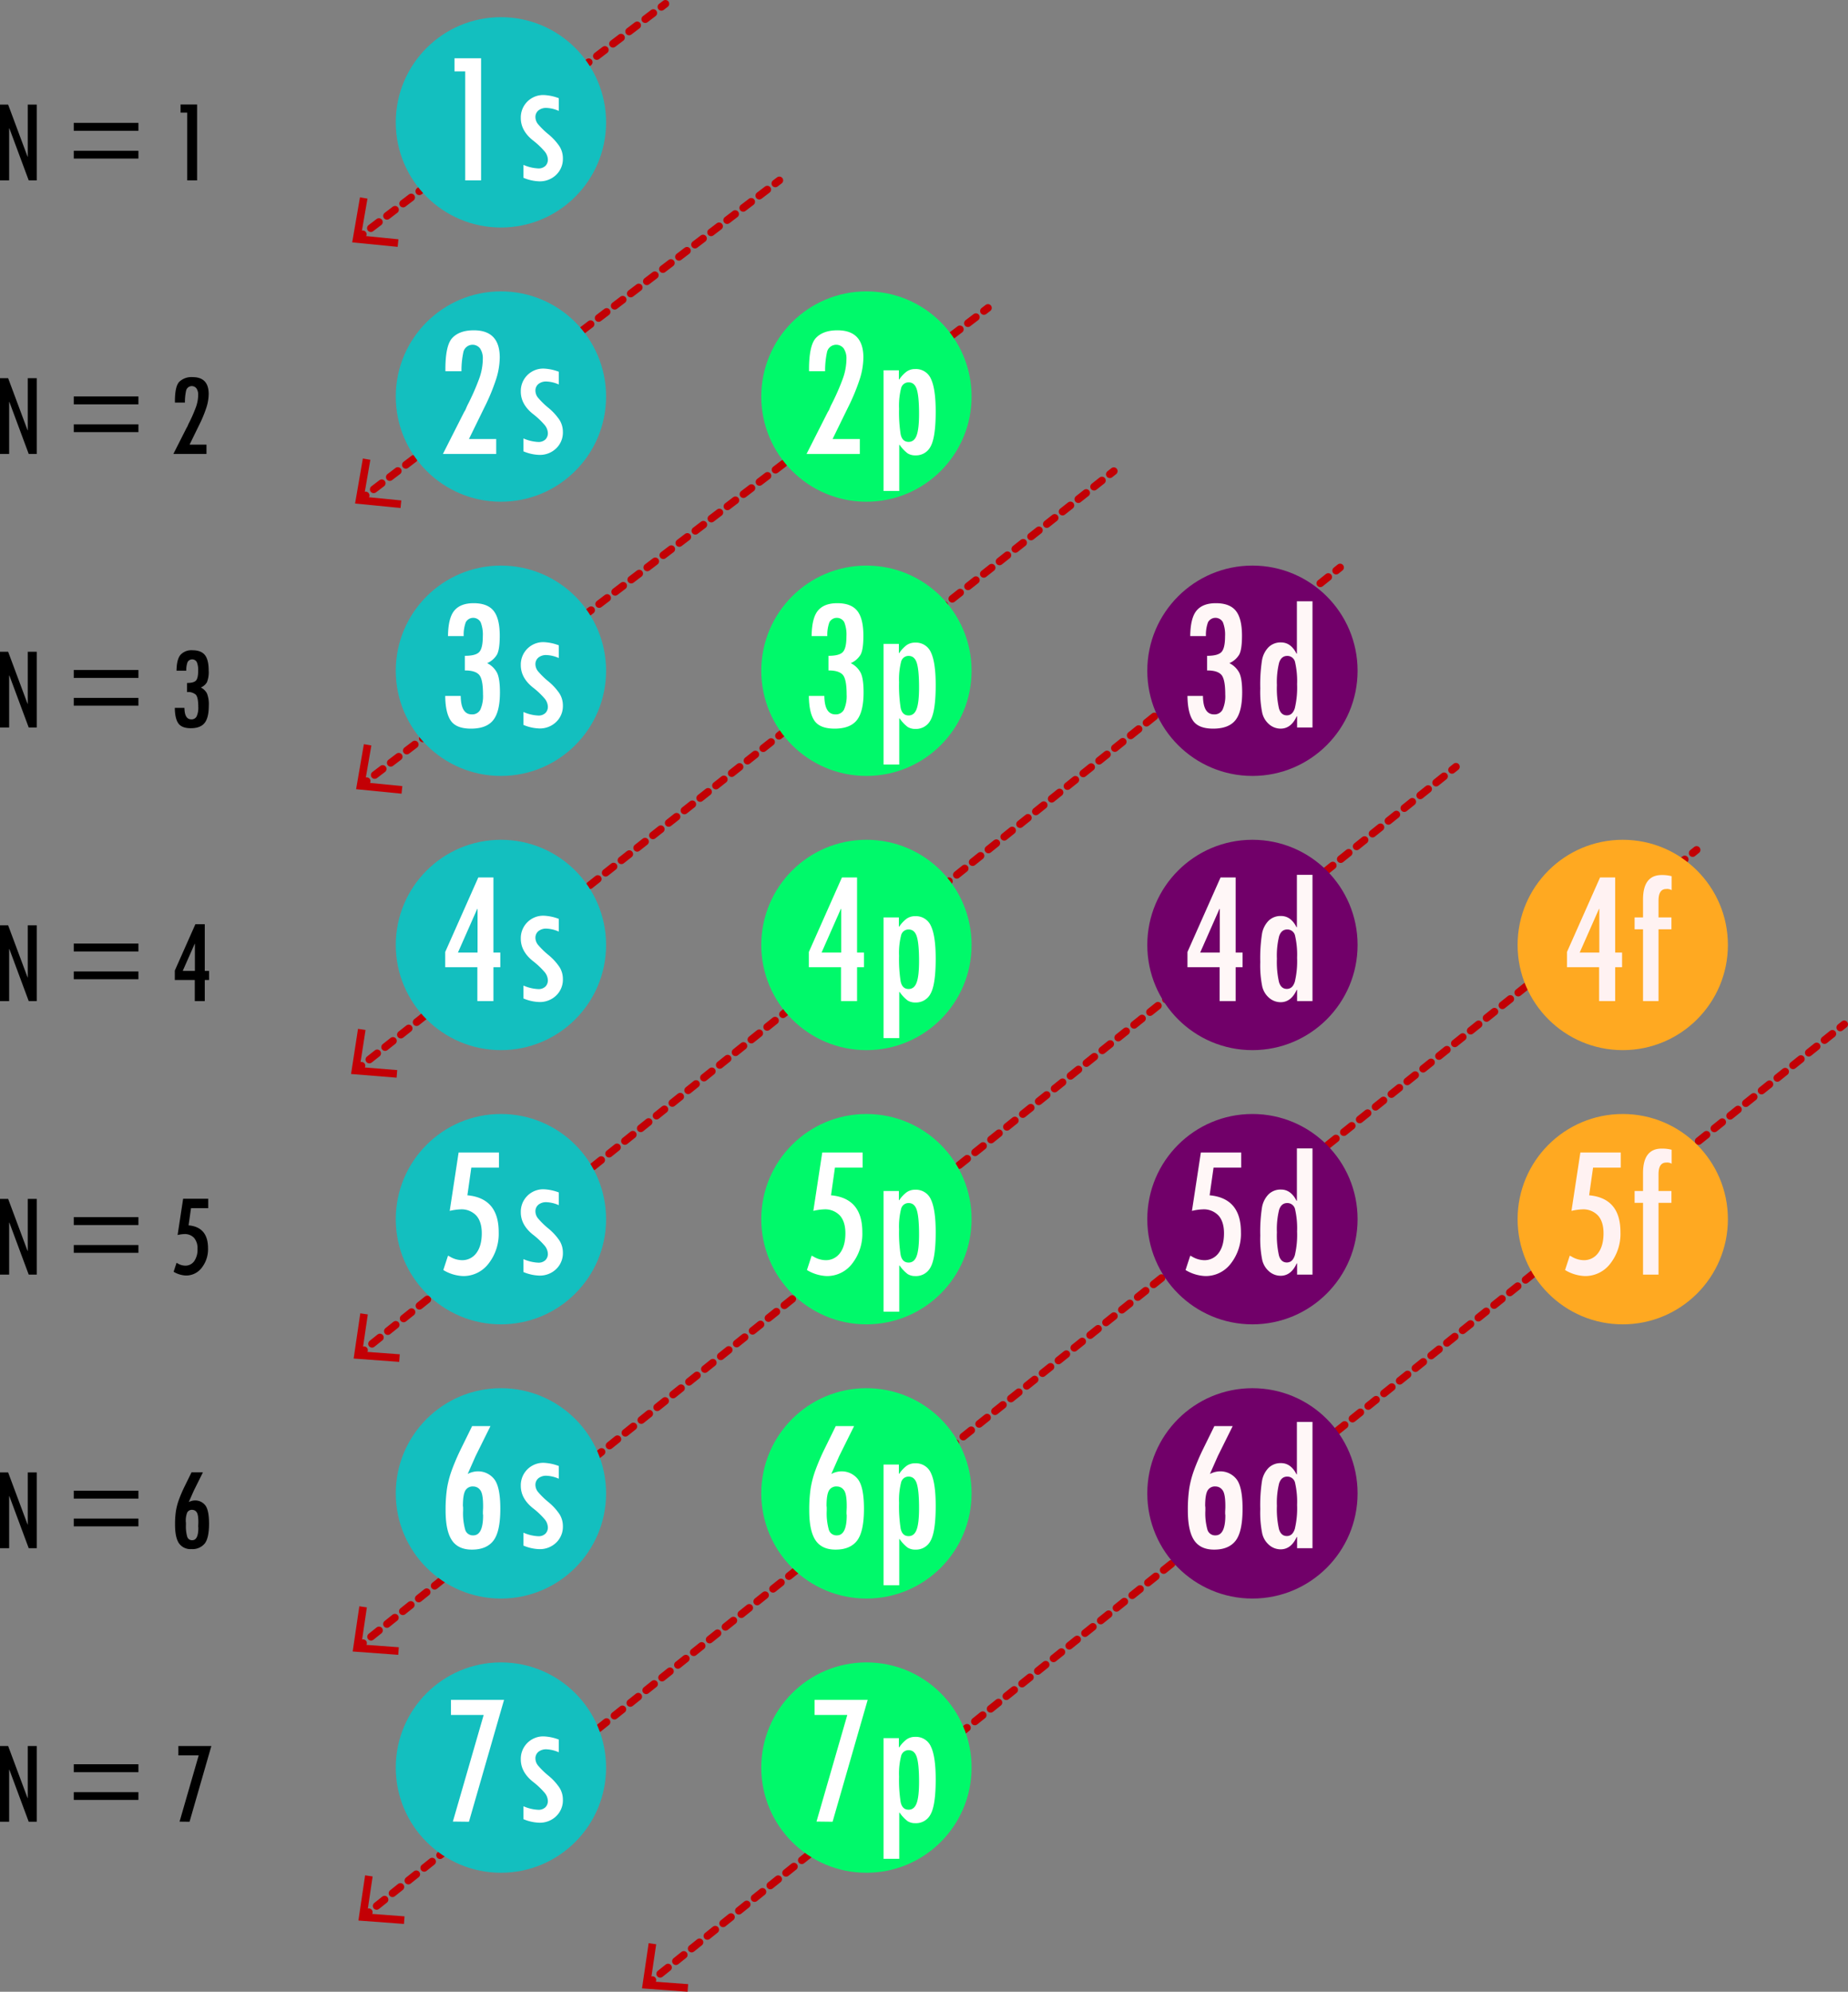 <svg id="Layer_1" data-name="Layer 1" xmlns="http://www.w3.org/2000/svg" viewBox="0 0 728.707 785.151">
  <rect x="0" y="0" width="728.707" height="785.151" fill="#808080" stroke="none"/>
  <title>Aufbau_Principle-en</title>
  <g>
    <line x1="389.575" y1="121.387" x2="387.983" y2="122.599" fill="none" stroke="#c30005" stroke-linecap="round" stroke-linejoin="round" stroke-width="3"/>
    <line x1="384.823" y1="125.006" x2="146.177" y2="306.72" fill="none" stroke-dasharray="3.973 3.973" stroke-linecap="round" stroke-linejoin="round" stroke-width="3" stroke="#c30005"/>
    <line x1="144.596" y1="307.924" x2="143.005" y2="309.135" fill="none" stroke="#c30005" stroke-linecap="round" stroke-linejoin="round" stroke-width="3"/>
    <polygon points="143.481 293.352 146.44 293.86 143.919 308.435 158.642 309.885 158.345 312.873 140.415 311.104 143.481 293.352" fill="#c30005"/>
  </g>
  <g>
    <line x1="307.318" y1="71.103" x2="305.726" y2="72.315" fill="none" stroke="#c30005" stroke-linecap="round" stroke-linejoin="round" stroke-width="3"/>
    <line x1="302.559" y1="74.727" x2="145.777" y2="194.107" fill="none" stroke-dasharray="3.981 3.981" stroke-linecap="round" stroke-linejoin="round" stroke-width="3" stroke="#c30005"/>
    <line x1="144.193" y1="195.313" x2="142.602" y2="196.524" fill="none" stroke="#c30005" stroke-linecap="round" stroke-linejoin="round" stroke-width="3"/>
    <polygon points="143.078 180.741 146.037 181.249 143.516 195.825 158.239 197.274 157.942 200.262 140.012 198.493 143.078 180.741" fill="#c30005"/>
  </g>
  <g>
    <line x1="262.39" y1="1.5" x2="260.799" y2="2.712" fill="none" stroke="#c30005" stroke-linecap="round" stroke-linejoin="round" stroke-width="3"/>
    <line x1="257.616" y1="5.135" x2="144.649" y2="91.153" fill="none" stroke-dasharray="4 4" stroke-linecap="round" stroke-linejoin="round" stroke-width="3" stroke="#c30005"/>
    <line x1="143.058" y1="92.364" x2="141.466" y2="93.576" fill="none" stroke="#c30005" stroke-linecap="round" stroke-linejoin="round" stroke-width="3"/>
    <polygon points="141.942 77.792 144.901 78.301 142.381 92.876 157.103 94.326 156.806 97.313 138.876 95.545 141.942 77.792" fill="#c30005"/>
  </g>
  <g>
    <line x1="439.196" y1="185.721" x2="437.627" y2="186.961" fill="none" stroke="#c30005" stroke-linecap="round" stroke-linejoin="round" stroke-width="3"/>
    <line x1="434.521" y1="189.415" x2="144.101" y2="418.895" fill="none" stroke-dasharray="3.959 3.959" stroke-linecap="round" stroke-linejoin="round" stroke-width="3" stroke="#c30005"/>
    <line x1="142.548" y1="420.122" x2="140.979" y2="421.362" fill="none" stroke="#c30005" stroke-linecap="round" stroke-linejoin="round" stroke-width="3"/>
    <polygon points="141.172 405.572 144.14 406.027 141.881 420.646 156.627 421.831 156.384 424.824 138.425 423.377 141.172 405.572" fill="#c30005"/>
  </g>
  <g>
    <line x1="528.431" y1="223.699" x2="526.871" y2="224.95" fill="none" stroke="#c30005" stroke-linecap="round" stroke-linejoin="round" stroke-width="3"/>
    <line x1="523.755" y1="227.449" x2="145.107" y2="531.011" fill="none" stroke-dasharray="3.994 3.994" stroke-linecap="round" stroke-linejoin="round" stroke-width="3" stroke="#c30005"/>
    <line x1="143.548" y1="532.26" x2="141.988" y2="533.511" fill="none" stroke="#c30005" stroke-linecap="round" stroke-linejoin="round" stroke-width="3"/>
    <polygon points="142.069 517.721 145.04 518.155 142.884 532.789 157.639 533.87 157.416 536.864 139.448 535.544 142.069 517.721" fill="#c30005"/>
  </g>
  <g>
    <line x1="574.117" y1="302.252" x2="572.557" y2="303.502" fill="none" stroke="#c30005" stroke-linecap="round" stroke-linejoin="round" stroke-width="3"/>
    <line x1="569.423" y1="306.015" x2="144.739" y2="646.485" fill="none" stroke-dasharray="4.017 4.017" stroke-linecap="round" stroke-linejoin="round" stroke-width="3" stroke="#c30005"/>
    <line x1="143.172" y1="647.741" x2="141.611" y2="648.992" fill="none" stroke="#c30005" stroke-linecap="round" stroke-linejoin="round" stroke-width="3"/>
    <polygon points="141.692 633.202 144.663 633.636 142.508 648.27 157.262 649.351 157.04 652.345 139.071 651.025 141.692 633.202" fill="#c30005"/>
  </g>
  <g>
    <line x1="669.011" y1="335.042" x2="667.449" y2="336.292" fill="none" stroke="#c30005" stroke-linecap="round" stroke-linejoin="round" stroke-width="3"/>
    <line x1="664.323" y1="338.792" x2="146.994" y2="752.555" fill="none" stroke-dasharray="4.003 4.003" stroke-linecap="round" stroke-linejoin="round" stroke-width="3" stroke="#c30005"/>
    <line x1="145.431" y1="753.805" x2="143.869" y2="755.054" fill="none" stroke="#c30005" stroke-linecap="round" stroke-linejoin="round" stroke-width="3"/>
    <polygon points="143.968 739.264 146.939 739.701 144.766 754.333 159.52 755.431 159.294 758.425 141.326 757.084 143.968 739.264" fill="#c30005"/>
  </g>
  <g>
    <line x1="727.207" y1="403.79" x2="725.646" y2="405.041" fill="none" stroke="#c30005" stroke-linecap="round" stroke-linejoin="round" stroke-width="3"/>
    <line x1="722.544" y1="407.528" x2="258.81" y2="779.304" fill="none" stroke-dasharray="3.976 3.976" stroke-linecap="round" stroke-linejoin="round" stroke-width="3" stroke="#c30005"/>
    <line x1="257.26" y1="780.547" x2="255.699" y2="781.798" fill="none" stroke="#c30005" stroke-linecap="round" stroke-linejoin="round" stroke-width="3"/>
    <polygon points="255.78 766.007 258.751 766.442 256.596 781.076 271.35 782.157 271.128 785.151 253.159 783.831 255.78 766.007" fill="#c30005"/>
  </g>
  <g>
    <circle cx="197.526" cy="48.229" r="41.461" fill="#13bfbf"/>
    <circle cx="197.526" cy="156.322" r="41.461" fill="#13bfbf"/>
    <circle cx="197.526" cy="264.415" r="41.461" fill="#13bfbf"/>
    <circle cx="197.526" cy="372.508" r="41.461" fill="#13bfbf"/>
    <circle cx="197.526" cy="480.601" r="41.461" fill="#13bfbf"/>
    <circle cx="197.526" cy="588.694" r="41.461" fill="#13bfbf"/>
    <circle cx="197.526" cy="696.787" r="41.461" fill="#13bfbf"/>
  </g>
  <g>
    <circle cx="341.652" cy="156.322" r="41.461" fill="#00f96a"/>
    <circle cx="341.652" cy="264.415" r="41.461" fill="#00f96a"/>
    <circle cx="341.652" cy="372.508" r="41.461" fill="#00f96a"/>
    <circle cx="341.652" cy="480.601" r="41.461" fill="#00f96a"/>
    <circle cx="341.652" cy="588.694" r="41.461" fill="#00f96a"/>
    <circle cx="341.652" cy="696.787" r="41.461" fill="#00f96a"/>
  </g>
  <g>
    <circle cx="493.864" cy="264.415" r="41.461" fill="#710069"/>
    <circle cx="493.864" cy="372.508" r="41.461" fill="#710069"/>
    <circle cx="493.864" cy="480.601" r="41.461" fill="#710069"/>
    <circle cx="493.864" cy="588.694" r="41.461" fill="#710069"/>
  </g>
  <g>
    <circle cx="639.886" cy="372.508" r="41.461" fill="#ffa921"/>
    <circle cx="639.886" cy="480.601" r="41.461" fill="#ffa921"/>
  </g>
  <g>
    <g style="isolation: isolate">
      <path d="M689.193,210.595h-6.262V167.629h-4.225v-5.168h10.487Z" transform="translate(-499.488 -139.491)" fill="#fff"/>
      <path d="M719.823,183.208a13.137,13.137,0,0,0-4.866-1.169,4.783,4.783,0,0,0-3.149.984,3.301,3.301,0,0,0-1.188,2.686,4.441,4.441,0,0,0,.996,2.687,31.565,31.565,0,0,0,4.112,4.02,22.112,22.112,0,0,1,4.417,4.83,8.857,8.857,0,0,1,1.301,4.702,8.631,8.631,0,0,1-2.641,6.458,9.233,9.233,0,0,1-6.714,2.568,17.293,17.293,0,0,1-6.186-1.396v-5.092a16.123,16.123,0,0,0,5.832,1.396,3.855,3.855,0,0,0,2.783-.963,3.424,3.424,0,0,0,1.003-2.589,5.307,5.307,0,0,0-1.338-3.213,30.381,30.381,0,0,0-4.622-4.342q-4.716-3.814-4.715-8.762a8.836,8.836,0,0,1,9.016-9.063,18.941,18.941,0,0,1,5.96,1.245Z" transform="translate(-499.488 -139.491)" fill="#fff"/>
    </g>
    <g style="isolation: isolate">
      <path d="M675.123,285.842q-.114-10.147,2.735-13.146t8.469-2.999q10.222,0,10.223,10.713a28.977,28.977,0,0,1-1.358,8.318,81.358,81.358,0,0,1-4.751,11.486l-6.033,12.335h10.747v5.885H674.142l8.409-16.6a5.69,5.69,0,0,0,.697-1.32q.434-1.018.623-1.395a91.217,91.217,0,0,0,4.622-10.505,23.332,23.332,0,0,0,1.379-7.562,7.095,7.095,0,0,0-1.061-4.168,3.721,3.721,0,0,0-6.556,1.207,33.869,33.869,0,0,0-.795,7.752Z" transform="translate(-499.488 -139.491)" fill="#fff"/>
      <path d="M719.823,291.048a13.137,13.137,0,0,0-4.866-1.169,4.784,4.784,0,0,0-3.149.984,3.301,3.301,0,0,0-1.188,2.686,4.441,4.441,0,0,0,.996,2.687,31.559,31.559,0,0,0,4.112,4.019,22.116,22.116,0,0,1,4.417,4.83,8.858,8.858,0,0,1,1.301,4.702,8.631,8.631,0,0,1-2.641,6.457,9.233,9.233,0,0,1-6.714,2.568,17.295,17.295,0,0,1-6.186-1.396v-5.092a16.122,16.122,0,0,0,5.832,1.395,3.855,3.855,0,0,0,2.783-.963,3.424,3.424,0,0,0,1.003-2.589,5.307,5.307,0,0,0-1.338-3.213,30.376,30.376,0,0,0-4.622-4.342q-4.716-3.814-4.715-8.762a8.836,8.836,0,0,1,9.016-9.063,18.94,18.94,0,0,1,5.96,1.245Z" transform="translate(-499.488 -139.491)" fill="#fff"/>
    </g>
    <g style="isolation: isolate">
      <path d="M691.579,400.906a8.871,8.871,0,0,1,3.889,3.775q1.156,2.303,1.157,7.738,0,7.626-2.659,10.966t-8.77,3.341q-5.734,0-7.903-3.074t-2.245-9.826h6.111q.076,7.28,4.357,7.28a3.578,3.578,0,0,0,3.39-1.887,12.988,12.988,0,0,0,1.042-5.997q0-6.148-1.612-7.809t-5.555-1.622v-5.771q4.314,0,5.703-1.528,1.388-1.526,1.389-6.167a13.185,13.185,0,0,0-.864-5.564,3.345,3.345,0,0,0-5.855.019,14.396,14.396,0,0,0-.826,5.47h-6.186q.075-7.167,2.508-10.072t7.601-2.904q5.469,0,7.884,3.019t2.415,9.815q0,5.476-1.12,7.476A8.4,8.4,0,0,1,691.579,400.906Z" transform="translate(-499.488 -139.491)" fill="#fff"/>
      <path d="M719.823,398.888a13.135,13.135,0,0,0-4.866-1.169,4.783,4.783,0,0,0-3.149.983,3.302,3.302,0,0,0-1.188,2.687,4.442,4.442,0,0,0,.996,2.687,31.557,31.557,0,0,0,4.112,4.02,22.123,22.123,0,0,1,4.417,4.829,8.858,8.858,0,0,1,1.301,4.702,8.63,8.63,0,0,1-2.641,6.457,9.231,9.231,0,0,1-6.714,2.568,17.291,17.291,0,0,1-6.186-1.395v-5.093a16.122,16.122,0,0,0,5.832,1.395,3.857,3.857,0,0,0,2.783-.963,3.425,3.425,0,0,0,1.003-2.59,5.307,5.307,0,0,0-1.338-3.213,30.384,30.384,0,0,0-4.622-4.342q-4.716-3.814-4.715-8.762a8.836,8.836,0,0,1,9.016-9.063,18.932,18.932,0,0,1,5.96,1.245Z" transform="translate(-499.488 -139.491)" fill="#fff"/>
    </g>
    <g style="isolation: isolate">
      <path d="M696.775,520.761h-2.641l-.075.075v13.278h-6.337V520.761H675.047v-5.998l13.052-29.385h5.96V514.99h2.716Zm-8.978-5.771V497.768l-.151.061L680.065,514.99Z" transform="translate(-499.488 -139.491)" fill="#fff"/>
      <path d="M719.823,506.728a13.136,13.136,0,0,0-4.866-1.169,4.784,4.784,0,0,0-3.149.983,3.302,3.302,0,0,0-1.188,2.687,4.442,4.442,0,0,0,.996,2.687,31.565,31.565,0,0,0,4.112,4.019,22.125,22.125,0,0,1,4.417,4.829,8.858,8.858,0,0,1,1.301,4.702,8.63,8.63,0,0,1-2.641,6.457,9.231,9.231,0,0,1-6.714,2.568,17.291,17.291,0,0,1-6.186-1.396v-5.093a16.124,16.124,0,0,0,5.832,1.395,3.857,3.857,0,0,0,2.783-.963,3.425,3.425,0,0,0,1.003-2.59,5.307,5.307,0,0,0-1.338-3.213,30.378,30.378,0,0,0-4.622-4.342q-4.716-3.814-4.715-8.762a8.835,8.835,0,0,1,9.016-9.063,18.926,18.926,0,0,1,5.96,1.245Z" transform="translate(-499.488 -139.491)" fill="#fff"/>
    </g>
    <g style="isolation: isolate">
      <path d="M696.247,599.782H685.334l-1.547,10.901q12.348,1.131,12.348,14.506a19.042,19.042,0,0,1-3.999,12.415,12.414,12.414,0,0,1-10.034,4.916,16.281,16.281,0,0,1-7.809-2.376l1.854-5.658a7.13,7.13,0,0,1,.945.49,9.632,9.632,0,0,0,4.462,1.282,6.843,6.843,0,0,0,5.786-2.823q2.117-2.823,2.118-7.794,0-4.554-2.176-6.984a7.97,7.97,0,0,0-6.262-2.429,21.537,21.537,0,0,0-4.2.604l3.508-23.01h15.919Z" transform="translate(-499.488 -139.491)" fill="#fff"/>
      <path d="M719.823,614.569a13.139,13.139,0,0,0-4.866-1.17,4.783,4.783,0,0,0-3.149.983,3.302,3.302,0,0,0-1.188,2.687,4.44,4.44,0,0,0,.996,2.687,31.564,31.564,0,0,0,4.112,4.02,22.103,22.103,0,0,1,4.417,4.83,8.855,8.855,0,0,1,1.301,4.701,8.632,8.632,0,0,1-2.641,6.458,9.234,9.234,0,0,1-6.714,2.567,17.291,17.291,0,0,1-6.186-1.395V635.843a16.127,16.127,0,0,0,5.832,1.397,3.853,3.853,0,0,0,2.783-.964,3.424,3.424,0,0,0,1.003-2.59,5.309,5.309,0,0,0-1.338-3.213,30.378,30.378,0,0,0-4.622-4.342q-4.716-3.814-4.715-8.762a8.836,8.836,0,0,1,9.016-9.063,18.929,18.929,0,0,1,5.96,1.245Z" transform="translate(-499.488 -139.491)" fill="#fff"/>
    </g>
    <g style="isolation: isolate">
      <path d="M683.902,720.535a8.923,8.923,0,0,1,3.764-1.032,8.116,8.116,0,0,1,6.663,3.022q2.447,3.022,2.447,11.745,0,8.99-2.716,12.539t-8.487,3.55q-5.432,0-7.903-3.7t-2.471-11.744a57.023,57.023,0,0,1,.547-8.629,39.254,39.254,0,0,1,1.886-7.213,87.187,87.187,0,0,1,3.544-8.284l4.483-9.128H692.89l-5.829,11.739Zm-1.801,14.453a23.845,23.845,0,0,0,.83,7.54A3.123,3.123,0,0,0,686.1,744.74q3.885,0,3.885-7.899l-.075-.605v-.794l.075-1.625v-.756q0-4.8-1.15-6.198a3.382,3.382,0,0,0-2.659-1.399,3.335,3.335,0,0,0-3.263,1.721q-.887,1.718-.886,5.877l.075.68Z" transform="translate(-499.488 -139.491)" fill="#fff"/>
      <path d="M719.823,722.408a13.141,13.141,0,0,0-4.866-1.17,4.784,4.784,0,0,0-3.149.983,3.302,3.302,0,0,0-1.188,2.687,4.44,4.44,0,0,0,.996,2.687,31.565,31.565,0,0,0,4.112,4.019,22.103,22.103,0,0,1,4.417,4.83,8.854,8.854,0,0,1,1.301,4.701,8.632,8.632,0,0,1-2.641,6.458,9.234,9.234,0,0,1-6.714,2.567,17.291,17.291,0,0,1-6.186-1.395v-5.093a16.128,16.128,0,0,0,5.832,1.396,3.853,3.853,0,0,0,2.783-.964,3.424,3.424,0,0,0,1.003-2.59,5.309,5.309,0,0,0-1.338-3.213,30.389,30.389,0,0,0-4.622-4.342q-4.716-3.814-4.715-8.762a8.836,8.836,0,0,1,9.016-9.063,18.929,18.929,0,0,1,5.96,1.245Z" transform="translate(-499.488 -139.491)" fill="#fff"/>
    </g>
    <g style="isolation: isolate">
      <path d="M698.246,809.576,684.404,857.634l-6.339-.075,12.144-42.022h-12.898v-5.96Z" transform="translate(-499.488 -139.491)" fill="#fff"/>
      <path d="M719.823,830.248a13.139,13.139,0,0,0-4.866-1.17,4.783,4.783,0,0,0-3.149.983,3.302,3.302,0,0,0-1.188,2.687,4.44,4.44,0,0,0,.996,2.687,31.559,31.559,0,0,0,4.112,4.019,22.106,22.106,0,0,1,4.417,4.83,8.855,8.855,0,0,1,1.301,4.701,8.632,8.632,0,0,1-2.641,6.458,9.234,9.234,0,0,1-6.714,2.567,17.293,17.293,0,0,1-6.186-1.395v-5.093a16.127,16.127,0,0,0,5.832,1.397,3.853,3.853,0,0,0,2.783-.964,3.424,3.424,0,0,0,1.003-2.59,5.309,5.309,0,0,0-1.338-3.213,30.378,30.378,0,0,0-4.622-4.342q-4.716-3.814-4.715-8.762a8.836,8.836,0,0,1,9.016-9.063,18.929,18.929,0,0,1,5.96,1.245Z" transform="translate(-499.488 -139.491)" fill="#fff"/>
    </g>
  </g>
  <g>
    <g style="isolation: isolate">
      <path d="M818.511,285.842q-.113-10.147,2.734-13.146,2.849-2.999,8.469-2.999,10.223,0,10.223,10.713a28.995,28.995,0,0,1-1.357,8.318,81.323,81.323,0,0,1-4.752,11.486l-6.032,12.335h10.746v5.885H817.531l8.409-16.6a5.75,5.75,0,0,0,.697-1.32q.432-1.018.622-1.395a91.221,91.221,0,0,0,4.622-10.505,23.32,23.32,0,0,0,1.379-7.562,7.095,7.095,0,0,0-1.06-4.168,3.721,3.721,0,0,0-6.556,1.207,33.864,33.864,0,0,0-.796,7.752Z" transform="translate(-499.488 -139.491)" fill="#fff"/>
      <path d="M854.083,289.087a12.528,12.528,0,0,1,2.924-3.131,5.713,5.713,0,0,1,3.338-.981,6.412,6.412,0,0,1,6.263,3.928q1.847,3.927,1.848,12.801,0,10.008-1.942,13.652A6.448,6.448,0,0,1,860.42,319a5.483,5.483,0,0,1-3.056-.811,14.393,14.393,0,0,1-3.131-3.338h-.151V333.033h-6.186V285.465h6.036v3.622Zm3.697,24.595q2.225,0,3.168-2.588t.943-8.407q0-6.763-.867-9.616t-3.244-2.853a2.995,2.995,0,0,0-2.98,2.361,28.228,28.228,0,0,0-.792,8.028,56.301,56.301,0,0,0,.622,10.051Q855.252,313.682,857.78,313.681Z" transform="translate(-499.488 -139.491)" fill="#fff"/>
    </g>
    <g style="isolation: isolate">
      <path d="M834.967,400.906a8.866,8.866,0,0,1,3.889,3.775q1.156,2.303,1.157,7.738,0,7.626-2.66,10.966t-8.771,3.341q-5.733,0-7.902-3.074t-2.244-9.826h6.11q.076,7.28,4.357,7.28a3.578,3.578,0,0,0,3.39-1.887,12.986,12.986,0,0,0,1.043-5.997q0-6.148-1.612-7.809t-5.556-1.622v-5.771q4.316,0,5.703-1.528,1.389-1.526,1.389-6.167a13.187,13.187,0,0,0-.863-5.564,3.346,3.346,0,0,0-5.855.019,14.408,14.408,0,0,0-.825,5.47H819.53q.075-7.167,2.509-10.072t7.601-2.904q5.47,0,7.884,3.019t2.414,9.815q0,5.476-1.119,7.476A8.397,8.397,0,0,1,834.967,400.906Z" transform="translate(-499.488 -139.491)" fill="#fff"/>
      <path d="M854.083,396.927a12.528,12.528,0,0,1,2.924-3.131,5.709,5.709,0,0,1,3.338-.981,6.412,6.412,0,0,1,6.263,3.928q1.847,3.927,1.848,12.802,0,10.008-1.942,13.651a6.448,6.448,0,0,1-6.092,3.644,5.486,5.486,0,0,1-3.056-.811,14.399,14.399,0,0,1-3.131-3.339h-.151v18.183h-6.186V393.305h6.036v3.622Zm3.697,24.595q2.225,0,3.168-2.588t.943-8.407q0-6.763-.867-9.615t-3.244-2.853a2.995,2.995,0,0,0-2.98,2.361,28.223,28.223,0,0,0-.792,8.028,56.307,56.307,0,0,0,.622,10.051Q855.252,421.521,857.78,421.522Z" transform="translate(-499.488 -139.491)" fill="#fff"/>
    </g>
    <g style="isolation: isolate">
      <path d="M840.164,520.761H837.523l-.075.075v13.278h-6.337V520.761H818.436v-5.998l13.052-29.385h5.96V514.99h2.716Zm-8.977-5.771V497.768l-.151.061-7.581,17.161Z" transform="translate(-499.488 -139.491)" fill="#fff"/>
      <path d="M854.083,504.767a12.529,12.529,0,0,1,2.924-3.131,5.709,5.709,0,0,1,3.338-.981,6.412,6.412,0,0,1,6.263,3.927q1.847,3.927,1.848,12.802,0,10.008-1.942,13.651a6.448,6.448,0,0,1-6.092,3.644,5.487,5.487,0,0,1-3.056-.81,14.398,14.398,0,0,1-3.131-3.339h-.151v18.183h-6.186V501.145h6.036v3.622Zm3.697,24.595q2.225,0,3.168-2.588t.943-8.407q0-6.763-.867-9.615t-3.244-2.853a2.995,2.995,0,0,0-2.98,2.361,28.223,28.223,0,0,0-.792,8.028,56.306,56.306,0,0,0,.622,10.051Q855.252,529.361,857.78,529.362Z" transform="translate(-499.488 -139.491)" fill="#fff"/>
    </g>
    <g style="isolation: isolate">
      <path d="M839.635,599.782H828.722l-1.547,10.901q12.347,1.131,12.347,14.506a19.042,19.042,0,0,1-3.998,12.415A12.414,12.414,0,0,1,825.49,642.52a16.281,16.281,0,0,1-7.809-2.376l1.853-5.658a7.149,7.149,0,0,1,.945.49,9.632,9.632,0,0,0,4.462,1.282,6.842,6.842,0,0,0,5.786-2.823q2.117-2.823,2.117-7.794,0-4.554-2.175-6.984a7.972,7.972,0,0,0-6.262-2.429,21.541,21.541,0,0,0-4.2.604l3.509-23.01h15.918Z" transform="translate(-499.488 -139.491)" fill="#fff"/>
      <path d="M854.083,612.607a12.528,12.528,0,0,1,2.924-3.131,5.716,5.716,0,0,1,3.338-.98,6.412,6.412,0,0,1,6.263,3.928q1.847,3.927,1.848,12.801,0,10.008-1.942,13.652a6.449,6.449,0,0,1-6.092,3.644,5.486,5.486,0,0,1-3.056-.811,14.399,14.399,0,0,1-3.131-3.339h-.151V656.553h-6.186V608.986h6.036v3.621Zm3.697,24.595q2.225,0,3.168-2.588t.943-8.407q0-6.762-.867-9.615t-3.244-2.853a2.995,2.995,0,0,0-2.98,2.361,28.223,28.223,0,0,0-.792,8.028,56.307,56.307,0,0,0,.622,10.051Q855.252,637.201,857.78,637.201Z" transform="translate(-499.488 -139.491)" fill="#fff"/>
    </g>
    <g style="isolation: isolate">
      <path d="M827.291,720.535a8.923,8.923,0,0,1,3.764-1.032,8.117,8.117,0,0,1,6.663,3.022q2.446,3.022,2.446,11.745,0,8.99-2.716,12.539t-8.487,3.55q-5.432,0-7.903-3.7t-2.471-11.744a57.161,57.161,0,0,1,.547-8.629,39.18,39.18,0,0,1,1.887-7.213,87.026,87.026,0,0,1,3.543-8.284l4.483-9.128h7.231l-5.829,11.739ZM825.49,734.989a23.845,23.845,0,0,0,.83,7.54,3.123,3.123,0,0,0,3.169,2.211q3.885,0,3.885-7.899l-.075-.605v-.794l.075-1.625v-.756q0-4.8-1.15-6.198a3.383,3.383,0,0,0-2.659-1.399,3.333,3.333,0,0,0-3.263,1.721q-.888,1.718-.887,5.877l.075.68Z" transform="translate(-499.488 -139.491)" fill="#fff"/>
      <path d="M854.083,720.447a12.527,12.527,0,0,1,2.924-3.131,5.716,5.716,0,0,1,3.338-.981,6.412,6.412,0,0,1,6.263,3.928q1.847,3.927,1.848,12.801,0,10.008-1.942,13.652a6.449,6.449,0,0,1-6.092,3.643,5.487,5.487,0,0,1-3.056-.81,14.398,14.398,0,0,1-3.131-3.339h-.151v18.183h-6.186V716.825h6.036v3.621Zm3.697,24.595q2.225,0,3.168-2.588t.943-8.407q0-6.762-.867-9.615t-3.244-2.853a2.995,2.995,0,0,0-2.98,2.361,28.223,28.223,0,0,0-.792,8.028,56.306,56.306,0,0,0,.622,10.051Q855.252,745.041,857.78,745.041Z" transform="translate(-499.488 -139.491)" fill="#fff"/>
    </g>
    <g style="isolation: isolate">
      <path d="M841.636,809.576,827.793,857.634l-6.339-.075,12.143-42.022H820.7v-5.96Z" transform="translate(-499.488 -139.491)" fill="#fff"/>
      <path d="M854.084,828.286a12.528,12.528,0,0,1,2.924-3.131,5.715,5.715,0,0,1,3.338-.981,6.412,6.412,0,0,1,6.263,3.928q1.847,3.927,1.848,12.801,0,10.008-1.942,13.652a6.449,6.449,0,0,1-6.092,3.644,5.486,5.486,0,0,1-3.056-.811,14.398,14.398,0,0,1-3.131-3.339h-.151v18.183H847.897V824.665h6.036v3.621Zm3.697,24.595q2.225,0,3.168-2.588t.943-8.407q0-6.762-.867-9.615t-3.244-2.853a2.995,2.995,0,0,0-2.98,2.361,28.22,28.22,0,0,0-.792,8.028,56.317,56.317,0,0,0,.622,10.051Q855.253,852.881,857.781,852.881Z" transform="translate(-499.488 -139.491)" fill="#fff"/>
    </g>
  </g>
  <g>
    <g style="isolation: isolate">
      <path d="M984.261,400.906a8.866,8.866,0,0,1,3.889,3.775q1.156,2.303,1.157,7.738,0,7.626-2.66,10.966-2.659,3.341-8.771,3.341-5.733,0-7.902-3.074t-2.244-9.826h6.11q.076,7.28,4.357,7.28a3.578,3.578,0,0,0,3.39-1.887,12.988,12.988,0,0,0,1.043-5.997q0-6.148-1.612-7.809t-5.556-1.622v-5.771q4.315,0,5.703-1.528,1.389-1.526,1.389-6.167a13.187,13.187,0,0,0-.863-5.564,3.346,3.346,0,0,0-5.856.019,14.408,14.408,0,0,0-.825,5.47h-6.186q.075-7.167,2.509-10.072t7.601-2.904q5.47,0,7.884,3.019t2.414,9.815q0,5.476-1.119,7.476A8.397,8.397,0,0,1,984.261,400.906Z" transform="translate(-499.488 -139.491)" fill="#fff7f7"/>
      <path d="M1010.883,376.519h6.148v49.756h-6.073v-4.414h-.15q-2.227,4.866-6.337,4.866a6.911,6.911,0,0,1-4.433-1.622,8.46,8.46,0,0,1-2.81-4.526,41.277,41.277,0,0,1-.792-9.694,62.678,62.678,0,0,1,.679-11.071,9.752,9.752,0,0,1,2.603-5.206,6.751,6.751,0,0,1,4.904-1.867q3.885,0,6.111,4.413h.15Zm.075,32.743a33.54,33.54,0,0,0-.772-8.657,3.096,3.096,0,0,0-3.112-2.546q-2.339,0-3.207,2.678a31.884,31.884,0,0,0-.867,8.864,35.893,35.893,0,0,0,.811,9.149q.81,2.735,3.111,2.734,2.263,0,3.15-2.848A34.989,34.989,0,0,0,1010.959,409.262Z" transform="translate(-499.488 -139.491)" fill="#fff7f7"/>
    </g>
    <g style="isolation: isolate">
      <path d="M989.458,520.761H986.817l-.075.075v13.278h-6.337V520.761H967.73v-5.998l13.052-29.385h5.96V514.99h2.716ZM980.48,514.99V497.768l-.151.061L972.748,514.99Z" transform="translate(-499.488 -139.491)" fill="#fff7f7"/>
      <path d="M1010.883,484.359h6.148v49.755h-6.073V529.7h-.15q-2.227,4.866-6.337,4.866a6.912,6.912,0,0,1-4.433-1.622,8.461,8.461,0,0,1-2.81-4.526,41.276,41.276,0,0,1-.792-9.694,62.677,62.677,0,0,1,.679-11.071,9.752,9.752,0,0,1,2.603-5.206,6.75,6.75,0,0,1,4.904-1.867q3.885,0,6.111,4.413h.15Zm.075,32.743a33.54,33.54,0,0,0-.772-8.657,3.096,3.096,0,0,0-3.112-2.546q-2.339,0-3.207,2.678a31.885,31.885,0,0,0-.867,8.864,35.892,35.892,0,0,0,.811,9.148q.81,2.735,3.111,2.734,2.263,0,3.15-2.848A34.988,34.988,0,0,0,1010.959,517.102Z" transform="translate(-499.488 -139.491)" fill="#fff7f7"/>
    </g>
    <g style="isolation: isolate">
      <path d="M988.929,599.782H978.016l-1.547,10.901q12.347,1.131,12.347,14.506a19.042,19.042,0,0,1-3.998,12.415,12.414,12.414,0,0,1-10.034,4.916,16.281,16.281,0,0,1-7.809-2.376l1.853-5.658a7.162,7.162,0,0,1,.945.49,9.632,9.632,0,0,0,4.462,1.282,6.842,6.842,0,0,0,5.786-2.823q2.117-2.823,2.117-7.794,0-4.554-2.175-6.984a7.972,7.972,0,0,0-6.262-2.429,21.541,21.541,0,0,0-4.2.604l3.509-23.01h15.918Z" transform="translate(-499.488 -139.491)" fill="#fff7f7"/>
      <path d="M1010.883,592.2h6.148v49.755h-6.073v-4.413h-.15q-2.227,4.866-6.337,4.866a6.917,6.917,0,0,1-4.433-1.622,8.459,8.459,0,0,1-2.81-4.527,41.271,41.271,0,0,1-.792-9.694,62.677,62.677,0,0,1,.679-11.071,9.752,9.752,0,0,1,2.603-5.206,6.754,6.754,0,0,1,4.904-1.867q3.885,0,6.111,4.414h.15Zm.075,32.742a33.54,33.54,0,0,0-.772-8.657,3.096,3.096,0,0,0-3.112-2.546q-2.339,0-3.207,2.678a31.892,31.892,0,0,0-.867,8.865,35.889,35.889,0,0,0,.811,9.148q.81,2.735,3.111,2.734,2.263,0,3.15-2.848A34.989,34.989,0,0,0,1010.959,624.942Z" transform="translate(-499.488 -139.491)" fill="#fff7f7"/>
    </g>
    <g style="isolation: isolate">
      <path d="M976.585,720.535a8.923,8.923,0,0,1,3.764-1.032,8.117,8.117,0,0,1,6.663,3.022q2.446,3.022,2.446,11.745,0,8.99-2.716,12.539t-8.487,3.55q-5.432,0-7.903-3.7T967.88,734.915a57.161,57.161,0,0,1,.547-8.629,39.196,39.196,0,0,1,1.887-7.213,87.029,87.029,0,0,1,3.543-8.284l4.483-9.128h7.231l-5.829,11.739Zm-1.801,14.453a23.846,23.846,0,0,0,.83,7.54,3.123,3.123,0,0,0,3.169,2.211q3.885,0,3.885-7.899l-.075-.605v-.794l.075-1.625v-.756q0-4.8-1.15-6.198a3.383,3.383,0,0,0-2.659-1.399,3.333,3.333,0,0,0-3.263,1.721q-.888,1.718-.887,5.877l.075.68Z" transform="translate(-499.488 -139.491)" fill="#fff7f7"/>
      <path d="M1010.883,700.039h6.148v49.755h-6.073v-4.413h-.15q-2.227,4.866-6.337,4.866a6.917,6.917,0,0,1-4.433-1.622,8.459,8.459,0,0,1-2.81-4.527,41.27,41.27,0,0,1-.792-9.694,62.677,62.677,0,0,1,.679-11.071,9.752,9.752,0,0,1,2.603-5.206,6.755,6.755,0,0,1,4.904-1.867q3.885,0,6.111,4.414h.15Zm.075,32.742a33.54,33.54,0,0,0-.772-8.657,3.096,3.096,0,0,0-3.112-2.546q-2.339,0-3.207,2.678a31.892,31.892,0,0,0-.867,8.865,35.889,35.889,0,0,0,.811,9.148q.81,2.735,3.111,2.734,2.263,0,3.15-2.848A34.988,34.988,0,0,0,1010.959,732.782Z" transform="translate(-499.488 -139.491)" fill="#fff7f7"/>
    </g>
  </g>
  <g>
    <g style="isolation: isolate">
      <path d="M1139.109,520.761h-2.641l-.075.075v13.278h-6.337V520.761h-12.675v-5.998l13.052-29.385h5.96V514.99h2.716Zm-8.977-5.771V497.768l-.151.061-7.581,17.161Z" transform="translate(-499.488 -139.491)" fill="#fff2f2"/>
      <path d="M1158.649,490.395a3.425,3.425,0,0,0-2.15-.453q-3.018,0-3.018,4.602v6.601h5.093v4.678h-5.093v28.292H1147.37v-28.292H1144.05v-4.678h3.319v-7.053q0-9.656,7.356-9.657a15.024,15.024,0,0,1,3.923.453Z" transform="translate(-499.488 -139.491)" fill="#fff2f2"/>
    </g>
    <g style="isolation: isolate">
      <path d="M1138.581,599.782h-10.913l-1.547,10.901q12.347,1.131,12.347,14.506a19.042,19.042,0,0,1-3.998,12.415,12.414,12.414,0,0,1-10.034,4.916,16.281,16.281,0,0,1-7.809-2.376l1.853-5.658a7.155,7.155,0,0,1,.945.49,9.631,9.631,0,0,0,4.462,1.282,6.842,6.842,0,0,0,5.786-2.823q2.117-2.823,2.117-7.794,0-4.554-2.175-6.984a7.972,7.972,0,0,0-6.262-2.429,21.541,21.541,0,0,0-4.2.604l3.509-23.01h15.918Z" transform="translate(-499.488 -139.491)" fill="#fff2f2"/>
      <path d="M1158.649,598.235a3.425,3.425,0,0,0-2.15-.453q-3.018,0-3.018,4.603v6.602h5.093v4.678h-5.093v28.291H1147.37v-28.291H1144.05v-4.678h3.319v-7.055q0-9.656,7.356-9.656a15.026,15.026,0,0,1,3.923.452Z" transform="translate(-499.488 -139.491)" fill="#fff2f2"/>
    </g>
  </g>
  <g>
    <path d="M513.973,210.595h-3.164L503.192,190.1l-.094.01v20.484h-3.609V180.735h3.211l7.641,20.49.094.018V180.735h3.539Z" transform="translate(-499.488 -139.491)"/>
    <path d="M554.074,191.048h-25.5V187.93h25.5Zm0,10.945h-25.5v-3.07h25.5Z" transform="translate(-499.488 -139.491)"/>
    <path d="M577.207,210.595h-3.891V183.899h-2.625v-3.211h6.516Z" transform="translate(-499.488 -139.491)"/>
  </g>
  <g>
    <path d="M513.973,318.434h-3.164L503.192,297.94l-.094.01v20.484h-3.609V288.575h3.211l7.641,20.49.094.018V288.575h3.539Z" transform="translate(-499.488 -139.491)"/>
    <path d="M554.074,298.887h-25.5V295.77h25.5Zm0,10.945h-25.5v-3.07h25.5Z" transform="translate(-499.488 -139.491)"/>
    <path d="M568.465,298.184q-.07-6.305,1.699-8.168a6.924,6.924,0,0,1,5.262-1.863q6.352,0,6.352,6.656a18.015,18.015,0,0,1-.844,5.168,50.534,50.534,0,0,1-2.952,7.137l-3.748,7.664H580.91v3.656H567.856l5.225-10.313a3.549,3.549,0,0,0,.434-.82q.269-.633.387-.867a56.72,56.72,0,0,0,2.872-6.527,14.498,14.498,0,0,0,.857-4.699,4.408,4.408,0,0,0-.659-2.589,2.312,2.312,0,0,0-4.073.75,21.035,21.035,0,0,0-.494,4.816Z" transform="translate(-499.488 -139.491)"/>
  </g>
  <g>
    <path d="M513.973,426.275h-3.164l-7.617-20.494-.094.01v20.484h-3.609V396.415h3.211l7.641,20.49.094.018V396.415h3.539Z" transform="translate(-499.488 -139.491)"/>
    <path d="M554.074,406.728h-25.5v-3.117h25.5Zm0,10.945h-25.5v-3.07h25.5Z" transform="translate(-499.488 -139.491)"/>
    <path d="M578.69,410.513a5.515,5.515,0,0,1,2.416,2.346,11.556,11.556,0,0,1,.719,4.808q0,4.739-1.652,6.814t-5.449,2.076q-3.562,0-4.91-1.91T568.418,418.54h3.797q.047,4.523,2.707,4.523a2.224,2.224,0,0,0,2.107-1.172,8.071,8.071,0,0,0,.647-3.727q0-3.82-1.001-4.852a4.638,4.638,0,0,0-3.452-1.008V408.72q2.681,0,3.543-.949t.863-3.832a8.189,8.189,0,0,0-.537-3.457,2.078,2.078,0,0,0-3.638.012,8.957,8.957,0,0,0-.513,3.398h-3.844q.047-4.453,1.559-6.258a5.818,5.818,0,0,1,4.723-1.805q3.398,0,4.898,1.877t1.5,6.099a10.577,10.577,0,0,1-.695,4.645A5.218,5.218,0,0,1,578.69,410.513Z" transform="translate(-499.488 -139.491)"/>
  </g>
  <g>
    <path d="M513.973,534.115h-3.164L503.192,513.62l-.094.01v20.484h-3.609V504.255h3.211l7.641,20.49.094.018V504.255h3.539Z" transform="translate(-499.488 -139.491)"/>
    <path d="M554.074,514.568h-25.5V511.45h25.5Zm0,10.945h-25.5v-3.07h25.5Z" transform="translate(-499.488 -139.491)"/>
    <path d="M581.918,525.818h-1.641l-.047.047v8.25H576.293v-8.297h-7.875v-3.727l8.109-18.258h3.703v18.398h1.688Zm-5.578-3.586v-10.7l-.094.038-4.71,10.662Z" transform="translate(-499.488 -139.491)"/>
  </g>
  <g>
    <path d="M513.973,641.953h-3.164l-7.617-20.494-.094.01v20.484h-3.609V612.094h3.211l7.641,20.49.094.018V612.094h3.539Z" transform="translate(-499.488 -139.491)"/>
    <path d="M554.074,622.407h-25.5v-3.117h25.5Zm0,10.945h-25.5v-3.07h25.5Z" transform="translate(-499.488 -139.491)"/>
    <path d="M581.59,615.75h-6.781l-.961,6.774q7.672.703,7.672,9.014a11.826,11.826,0,0,1-2.484,7.713,7.712,7.712,0,0,1-6.234,3.055,10.115,10.115,0,0,1-4.851-1.476l1.151-3.516a4.411,4.411,0,0,1,.587.305,5.989,5.989,0,0,0,2.772.797,4.25,4.25,0,0,0,3.595-1.754,7.909,7.909,0,0,0,1.316-4.842,6.297,6.297,0,0,0-1.352-4.34,4.953,4.953,0,0,0-3.891-1.51,13.333,13.333,0,0,0-2.609.375l2.18-14.297H581.59Z" transform="translate(-499.488 -139.491)"/>
  </g>
  <g>
    <path d="M513.973,749.794h-3.164L503.192,729.3l-.094.01v20.484h-3.609V719.935h3.211l7.641,20.49.094.018V719.935h3.539Z" transform="translate(-499.488 -139.491)"/>
    <path d="M554.074,730.247h-25.5V727.13h25.5Zm0,10.945h-25.5v-3.07h25.5Z" transform="translate(-499.488 -139.491)"/>
    <path d="M573.92,731.615a5.539,5.539,0,0,1,2.339-.642,5.042,5.042,0,0,1,4.14,1.878q1.52,1.878,1.52,7.298,0,5.584-1.688,7.791a6.216,6.216,0,0,1-5.273,2.205,5.476,5.476,0,0,1-4.91-2.299q-1.535-2.3-1.535-7.297a35.482,35.482,0,0,1,.34-5.361,24.388,24.388,0,0,1,1.172-4.481,54.104,54.104,0,0,1,2.202-5.147l2.786-5.672h4.493l-3.622,7.294Zm-1.119,8.98a14.827,14.827,0,0,0,.516,4.686,1.941,1.941,0,0,0,1.969,1.373q2.414,0,2.414-4.908l-.047-.375v-.493l.047-1.01v-.47q0-2.982-.715-3.852a2.101,2.101,0,0,0-1.652-.869,2.072,2.072,0,0,0-2.027,1.068,8.633,8.633,0,0,0-.551,3.652l.047.422Z" transform="translate(-499.488 -139.491)"/>
  </g>
  <g>
    <path d="M513.973,857.634h-3.164L503.192,837.14l-.094.01V857.634h-3.609V827.775h3.211l7.641,20.49.094.018V827.775h3.539Z" transform="translate(-499.488 -139.491)"/>
    <path d="M554.074,838.087h-25.5V834.97h25.5Zm0,10.945h-25.5v-3.07h25.5Z" transform="translate(-499.488 -139.491)"/>
    <path d="M582.832,827.775l-8.601,29.859-3.938-.047,7.545-26.109h-8.014v-3.703Z" transform="translate(-499.488 -139.491)"/>
  </g>
</svg>
